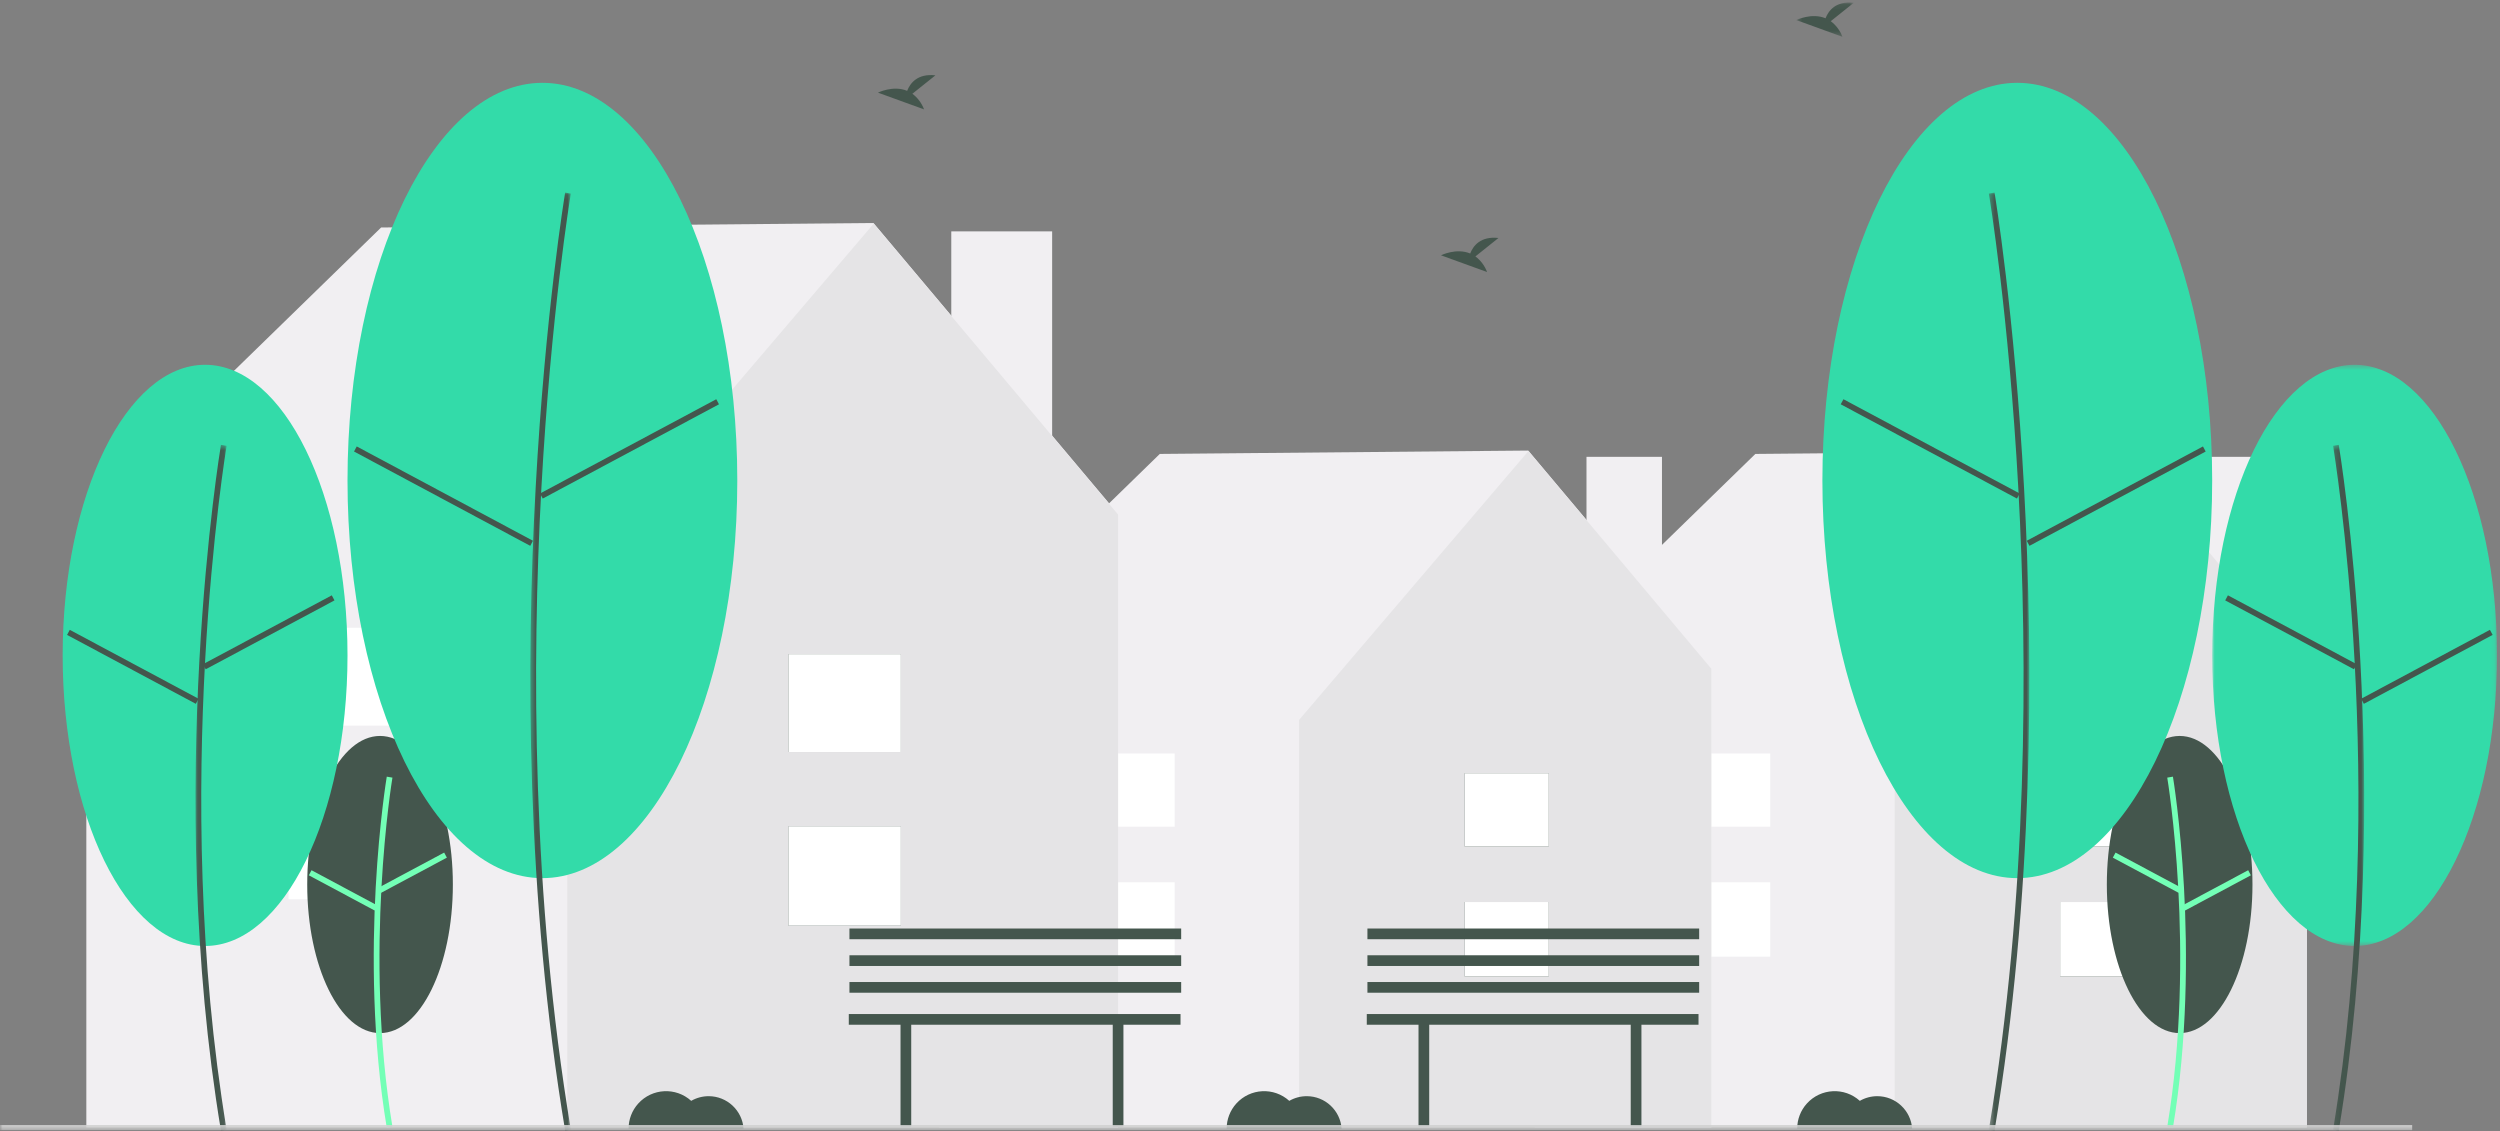 <?xml version="1.0" encoding="UTF-8"?>
<svg width="473px" height="214px" viewBox="0 0 473 214" version="1.1" xmlns="http://www.w3.org/2000/svg" xmlns:xlink="http://www.w3.org/1999/xlink">
    <rect x="0" y="0" width="473" height="214" fill="#808080" stroke="none"/>
    <!-- Generator: Sketch 59.1 (86144) - https://sketch.com -->
    <title>Group</title>
    <desc>Created with Sketch.</desc>
    <defs>
        <polygon id="path-1" points="0.059 0.459 5.948 0.459 5.948 130.199 0.059 130.199"></polygon>
        <polygon id="path-3" points="0.443 0.071 8.103 0.071 8.103 177.544 0.443 177.544"></polygon>
        <polygon id="path-5" points="0.015 0.457 53.908 0.457 53.908 110.42 0.015 110.42"></polygon>
        <polygon id="path-7" points="0.16 0.459 6.049 0.459 6.049 130.199 0.16 130.199"></polygon>
        <polygon id="path-9" points="0.372 0.071 8.032 0.071 8.032 177.544 0.372 177.544"></polygon>
        <polygon id="path-11" points="0.402 0.091 11.273 0.091 11.273 6.581 0.402 6.581"></polygon>
        <polygon id="path-13" points="2.84217094e-14 213.527 472.439 213.527 472.439 0.091 2.84217094e-14 0.091"></polygon>
    </defs>
    <g id="Error-Pages" stroke="none" stroke-width="1" fill="none" fill-rule="evenodd">
        <g id="Artboard" transform="translate(-536, -364)">
            <g id="Group" transform="translate(536, 364.383)">
                <polygon id="Fill-1" fill="#F1EFF2" points="412.845 135.477 427.125 135.477 427.125 86.05 412.845 86.05"></polygon>
                <polygon id="Fill-2" fill="#F1EFF2" points="436.555 126.179 401.825 84.863 332.114 85.501 289.826 126.69 290.681 127.239 290.375 127.239 290.375 212.913 436.461 212.913 436.461 127.239"></polygon>
                <polygon id="Fill-3" fill="#E5E4E6" points="401.862 84.951 358.476 135.817 358.476 212.913 436.461 212.913 436.461 126.141"></polygon>
                <polygon id="Fill-4" fill="#44564D" points="389.779 184.355 405.706 184.355 405.706 170.278 389.779 170.278"></polygon>
                <polygon id="Fill-5" fill="#44564D" points="389.779 159.766 405.706 159.766 405.706 145.912 389.779 145.912"></polygon>
                <polygon id="Fill-6" fill="#FFFFFF" points="389.779 184.355 405.706 184.355 405.706 170.278 389.779 170.278"></polygon>
                <polygon id="Fill-7" fill="#FFFFFF" points="389.779 159.766 405.706 159.766 405.706 145.912 389.779 145.912"></polygon>
                <polygon id="Fill-8" fill="#FFFFFF" points="319 180.62 334.927 180.62 334.927 166.543 319 166.543"></polygon>
                <polygon id="Fill-9" fill="#FFFFFF" points="319 156.031 334.927 156.031 334.927 142.176 319 142.176"></polygon>
                <polygon id="Fill-10" fill="#F1EFF2" points="300.164 135.477 314.443 135.477 314.443 86.05 300.164 86.05"></polygon>
                <polygon id="Fill-11" fill="#F1EFF2" points="323.873 126.179 289.144 84.863 219.433 85.501 177.145 126.69 177.999 127.239 177.694 127.239 177.694 212.913 323.78 212.913 323.78 127.239"></polygon>
                <polygon id="Fill-12" fill="#E5E4E6" points="289.18 84.951 245.794 135.817 245.794 212.913 323.78 212.913 323.78 126.141"></polygon>
                <polygon id="Fill-13" fill="#44564D" points="277.098 184.355 293.025 184.355 293.025 170.278 277.098 170.278"></polygon>
                <polygon id="Fill-14" fill="#44564D" points="277.098 159.766 293.025 159.766 293.025 145.912 277.098 145.912"></polygon>
                <polygon id="Fill-15" fill="#FFFFFF" points="277.098 184.355 293.025 184.355 293.025 170.278 277.098 170.278"></polygon>
                <polygon id="Fill-16" fill="#FFFFFF" points="277.098 159.766 293.025 159.766 293.025 145.912 277.098 145.912"></polygon>
                <polygon id="Fill-17" fill="#FFFFFF" points="206.319 180.62 222.246 180.62 222.246 166.543 206.319 166.543"></polygon>
                <polygon id="Fill-18" fill="#FFFFFF" points="206.319 156.031 222.246 156.031 222.246 142.176 206.319 142.176"></polygon>
                <polygon id="Fill-19" fill="#F1EFF2" points="179.984 109.439 199.065 109.439 199.065 43.393 179.984 43.393"></polygon>
                <polygon id="Fill-20" fill="#F1EFF2" points="211.665 97.015 165.259 41.808 72.108 42.659 15.601 97.698 16.742 98.432 16.334 98.432 16.334 212.913 211.54 212.913 211.54 98.432"></polygon>
                <polygon id="Fill-21" fill="#E5E4E6" points="165.307 41.925 107.332 109.894 107.332 212.913 211.54 212.913 211.54 96.964"></polygon>
                <polygon id="Fill-22" fill="#44564D" points="149.162 174.753 170.444 174.753 170.444 155.943 149.162 155.943"></polygon>
                <polygon id="Fill-23" fill="#44564D" points="149.162 141.896 170.444 141.896 170.444 123.383 149.162 123.383"></polygon>
                <polygon id="Fill-24" fill="#FFFFFF" points="149.162 174.753 170.444 174.753 170.444 155.943 149.162 155.943"></polygon>
                <polygon id="Fill-25" fill="#FFFFFF" points="149.162 141.896 170.444 141.896 170.444 123.383 149.162 123.383"></polygon>
                <polygon id="Fill-26" fill="#FFFFFF" points="54.585 169.762 75.866 169.762 75.866 150.951 54.585 150.951"></polygon>
                <polygon id="Fill-27" fill="#FFFFFF" points="54.585 136.904 75.866 136.904 75.866 118.392 54.585 118.392"></polygon>
                <path d="M71.904,138.858 C79.513,138.858 85.681,151.444 85.681,166.969 C85.681,182.494 79.513,195.08 71.904,195.08 C64.295,195.08 58.127,182.494 58.127,166.969 C58.127,151.444 64.295,138.858 71.904,138.858" id="Fill-29" fill="#44564D"></path>
                <path d="M73.176,212.982 C67.658,179.876 73.121,146.889 73.176,146.56 L74.25,146.742 C74.194,147.07 68.763,179.883 74.25,212.804 L73.176,212.982 Z" id="Fill-31" fill="#73FFB6"></path>
                <polygon id="Fill-33" fill="#73FFB6" points="71.575 167.588 84.034 160.925 84.547 161.884 72.089 168.548"></polygon>
                <polygon id="Fill-35" fill="#73FFB6" points="58.427 165.223 58.94 164.263 71.397 170.93 70.884 171.89"></polygon>
                <path d="M38.802,68.634 C53.684,68.634 65.748,93.25 65.748,123.616 C65.748,153.981 53.684,178.597 38.802,178.597 C23.92,178.597 11.855,153.981 11.855,123.616 C11.855,93.25 23.92,68.634 38.802,68.634" id="Fill-37" fill="#33DBA9"></path>
                <g id="Group-41" transform="translate(36.929, 83.327)">
                    <mask id="mask-2" fill="white">
                        <use xlink:href="#path-1"></use>
                    </mask>
                    <g id="Clip-40"></g>
                    <path d="M4.874,130.199 C-5.904,65.533 4.765,1.101 4.874,0.459 L5.948,0.64 C5.839,1.282 -4.799,65.54 5.948,130.02 L4.874,130.199 Z" id="Fill-39" fill="#44564D" mask="url(#mask-2)"></path>
                </g>
                <polygon id="Fill-42" fill="#44564D" points="38.404 125.285 62.771 112.252 63.285 113.212 38.917 126.246"></polygon>
                <polygon id="Fill-44" fill="#44564D" points="12.687 119.741 13.201 118.781 37.565 131.821 37.051 132.781"></polygon>
                <path d="M102.622,15.286 C122.987,15.286 139.496,48.971 139.496,90.524 C139.496,132.076 122.987,165.762 102.622,165.762 C82.257,165.762 65.748,132.076 65.748,90.524 C65.748,48.971 82.257,15.286 102.622,15.286" id="Fill-46" fill="#33DBA9"></path>
                <g id="Group-50" transform="translate(99.898, 35.982)">
                    <mask id="mask-4" fill="white">
                        <use xlink:href="#path-3"></use>
                    </mask>
                    <g id="Clip-49"></g>
                    <path d="M7.029,177.544 C-7.714,89.086 6.881,0.95 7.029,0.071 L8.103,0.253 C7.954,1.131 -6.609,89.093 8.103,177.366 L7.029,177.544 Z" id="Fill-48" fill="#44564D" mask="url(#mask-4)"></path>
                </g>
                <polygon id="Fill-51" fill="#44564D" points="102.173 92.985 135.517 75.15 136.031 76.11 102.686 93.945"></polygon>
                <polygon id="Fill-53" fill="#44564D" points="66.981 85.044 67.495 84.084 100.835 101.929 100.321 102.889"></polygon>
                <path d="M412.39,138.858 C419.999,138.858 426.167,151.444 426.167,166.969 C426.167,182.494 419.999,195.08 412.39,195.08 C404.781,195.08 398.613,182.494 398.613,166.969 C398.613,151.444 404.781,138.858 412.39,138.858" id="Fill-55" fill="#44564D"></path>
                <path d="M411.118,212.982 C416.636,179.876 411.173,146.889 411.118,146.56 L410.044,146.742 C410.1,147.07 415.531,179.883 410.044,212.804 L411.118,212.982 Z" id="Fill-57" fill="#73FFB6"></path>
                <polygon id="Fill-59" fill="#73FFB6" points="399.747 161.885 400.261 160.925 412.719 167.588 412.205 168.548"></polygon>
                <polygon id="Fill-61" fill="#73FFB6" points="412.897 170.93 425.354 164.262 425.867 165.222 413.411 171.89"></polygon>
                <g id="Group-65" transform="translate(418.531, 68.177)">
                    <mask id="mask-6" fill="white">
                        <use xlink:href="#path-5"></use>
                    </mask>
                    <g id="Clip-64"></g>
                    <path d="M26.961,0.457 C41.844,0.457 53.908,25.073 53.908,55.439 C53.908,85.804 41.844,110.42 26.961,110.42 C12.079,110.42 0.015,85.804 0.015,55.439 C0.015,25.073 12.079,0.457 26.961,0.457" id="Fill-63" fill="#33DBA9" mask="url(#mask-6)"></path>
                </g>
                <g id="Group-68" transform="translate(441.257, 83.327)">
                    <mask id="mask-8" fill="white">
                        <use xlink:href="#path-7"></use>
                    </mask>
                    <g id="Clip-67"></g>
                    <path d="M1.234,130.199 C12.012,65.533 1.343,1.101 1.234,0.459 L0.16,0.64 C0.27,1.282 10.908,65.54 0.16,130.02 L1.234,130.199 Z" id="Fill-66" fill="#44564D" mask="url(#mask-8)"></path>
                </g>
                <polygon id="Fill-69" fill="#44564D" points="421.009 113.212 421.523 112.252 445.89 125.285 445.377 126.246"></polygon>
                <polygon id="Fill-71" fill="#44564D" points="446.729 131.821 471.093 118.781 471.607 119.741 447.243 132.781"></polygon>
                <path d="M381.672,15.286 C402.037,15.286 418.546,48.971 418.546,90.524 C418.546,132.076 402.037,165.762 381.672,165.762 C361.307,165.762 344.798,132.076 344.798,90.524 C344.798,48.971 361.307,15.286 381.672,15.286" id="Fill-73" fill="#33DBA9"></path>
                <g id="Group-77" transform="translate(375.92, 35.982)">
                    <mask id="mask-10" fill="white">
                        <use xlink:href="#path-9"></use>
                    </mask>
                    <g id="Clip-76"></g>
                    <path d="M1.446,177.544 C16.19,89.086 1.595,0.95 1.446,0.071 L0.372,0.253 C0.522,1.131 15.085,89.093 0.372,177.366 L1.446,177.544 Z" id="Fill-75" fill="#44564D" mask="url(#mask-10)"></path>
                </g>
                <polygon id="Fill-78" fill="#44564D" points="348.263 76.11 348.777 75.15 382.122 92.986 381.608 93.945"></polygon>
                <polygon id="Fill-80" fill="#44564D" points="383.459 101.929 416.8 84.084 417.313 85.044 383.973 102.889"></polygon>
                <path d="M279.149,48.13 L283.508,44.644 C280.122,44.27 278.73,46.117 278.161,47.578 C275.516,46.48 272.636,47.92 272.636,47.92 L281.357,51.086 C280.916,49.911 280.151,48.885 279.149,48.13" id="Fill-82" fill="#44564D"></path>
                <path d="M172.622,17.356 L176.981,13.87 C173.595,13.496 172.204,15.343 171.634,16.804 C168.989,15.706 166.11,17.145 166.11,17.145 L174.83,20.311 C174.39,19.136 173.624,18.111 172.622,17.356" id="Fill-84" fill="#44564D"></path>
                <g id="Group-88" transform="translate(339.465, 0)">
                    <mask id="mask-12" fill="white">
                        <use xlink:href="#path-11"></use>
                    </mask>
                    <g id="Clip-87"></g>
                    <path d="M6.915,3.626 L11.273,0.14 C7.887,-0.234 6.496,1.613 5.926,3.074 C3.281,1.976 0.402,3.415 0.402,3.415 L9.122,6.581 C8.682,5.406 7.916,4.381 6.915,3.626" id="Fill-86" fill="#44564D" mask="url(#mask-12)"></path>
                </g>
                <path d="M355.179,207.014 C354.021,207.014 352.882,207.319 351.879,207.899 C348.974,205.271 344.488,205.497 341.86,208.403 C340.679,209.708 340.026,211.407 340.029,213.168 L361.783,213.168 C361.538,209.702 358.654,207.015 355.179,207.014" id="Fill-89" fill="#44564D"></path>
                <path d="M134.077,207.014 C132.919,207.014 131.78,207.319 130.777,207.899 C127.872,205.271 123.386,205.497 120.759,208.403 C119.578,209.708 118.925,211.407 118.927,213.168 L140.682,213.168 C140.436,209.702 137.552,207.015 134.077,207.014" id="Fill-91" fill="#44564D"></path>
                <path d="M247.232,207.014 C246.074,207.014 244.935,207.319 243.932,207.899 C241.027,205.271 236.541,205.497 233.914,208.403 C232.733,209.708 232.079,211.407 232.082,213.168 L253.836,213.168 C253.591,209.702 250.707,207.015 247.232,207.014" id="Fill-93" fill="#44564D"></path>
                <polygon id="Fill-95" fill="#44564D" points="223.355 191.473 160.59 191.473 160.59 193.497 170.379 193.497 170.379 212.732 172.403 212.732 172.403 193.497 210.529 193.497 210.529 212.732 212.554 212.732 212.554 193.497 223.355 193.497"></polygon>
                <mask id="mask-14" fill="white">
                    <use xlink:href="#path-13"></use>
                </mask>
                <g id="Clip-98"></g>
                <polygon id="Fill-97" fill="#44564D" mask="url(#mask-14)" points="160.714 187.44 223.478 187.44 223.478 185.415 160.714 185.415"></polygon>
                <polygon id="Fill-99" fill="#44564D" mask="url(#mask-14)" points="160.714 182.379 223.478 182.379 223.478 180.354 160.714 180.354"></polygon>
                <polygon id="Fill-100" fill="#44564D" mask="url(#mask-14)" points="160.714 177.317 223.478 177.317 223.478 175.293 160.714 175.293"></polygon>
                <polygon id="Fill-101" fill="#44564D" mask="url(#mask-14)" points="321.359 191.473 258.595 191.473 258.595 193.497 268.383 193.497 268.383 212.732 270.408 212.732 270.408 193.497 308.533 193.497 308.533 212.732 310.559 212.732 310.559 193.497 321.359 193.497"></polygon>
                <polygon id="Fill-102" fill="#44564D" mask="url(#mask-14)" points="258.718 187.44 321.482 187.44 321.482 185.415 258.718 185.415"></polygon>
                <polygon id="Fill-103" fill="#44564D" mask="url(#mask-14)" points="258.718 182.379 321.482 182.379 321.482 180.354 258.718 180.354"></polygon>
                <polygon id="Fill-104" fill="#44564D" mask="url(#mask-14)" points="258.718 177.317 321.482 177.317 321.482 175.293 258.718 175.293"></polygon>
                <polygon id="Fill-28" fill="#D0D0D0" mask="url(#mask-14)" points="-2.84217094e-14 213.438 456.384 213.438 456.384 212.491 -2.84217094e-14 212.491"></polygon>
            </g>
        </g>
    </g>
</svg>
